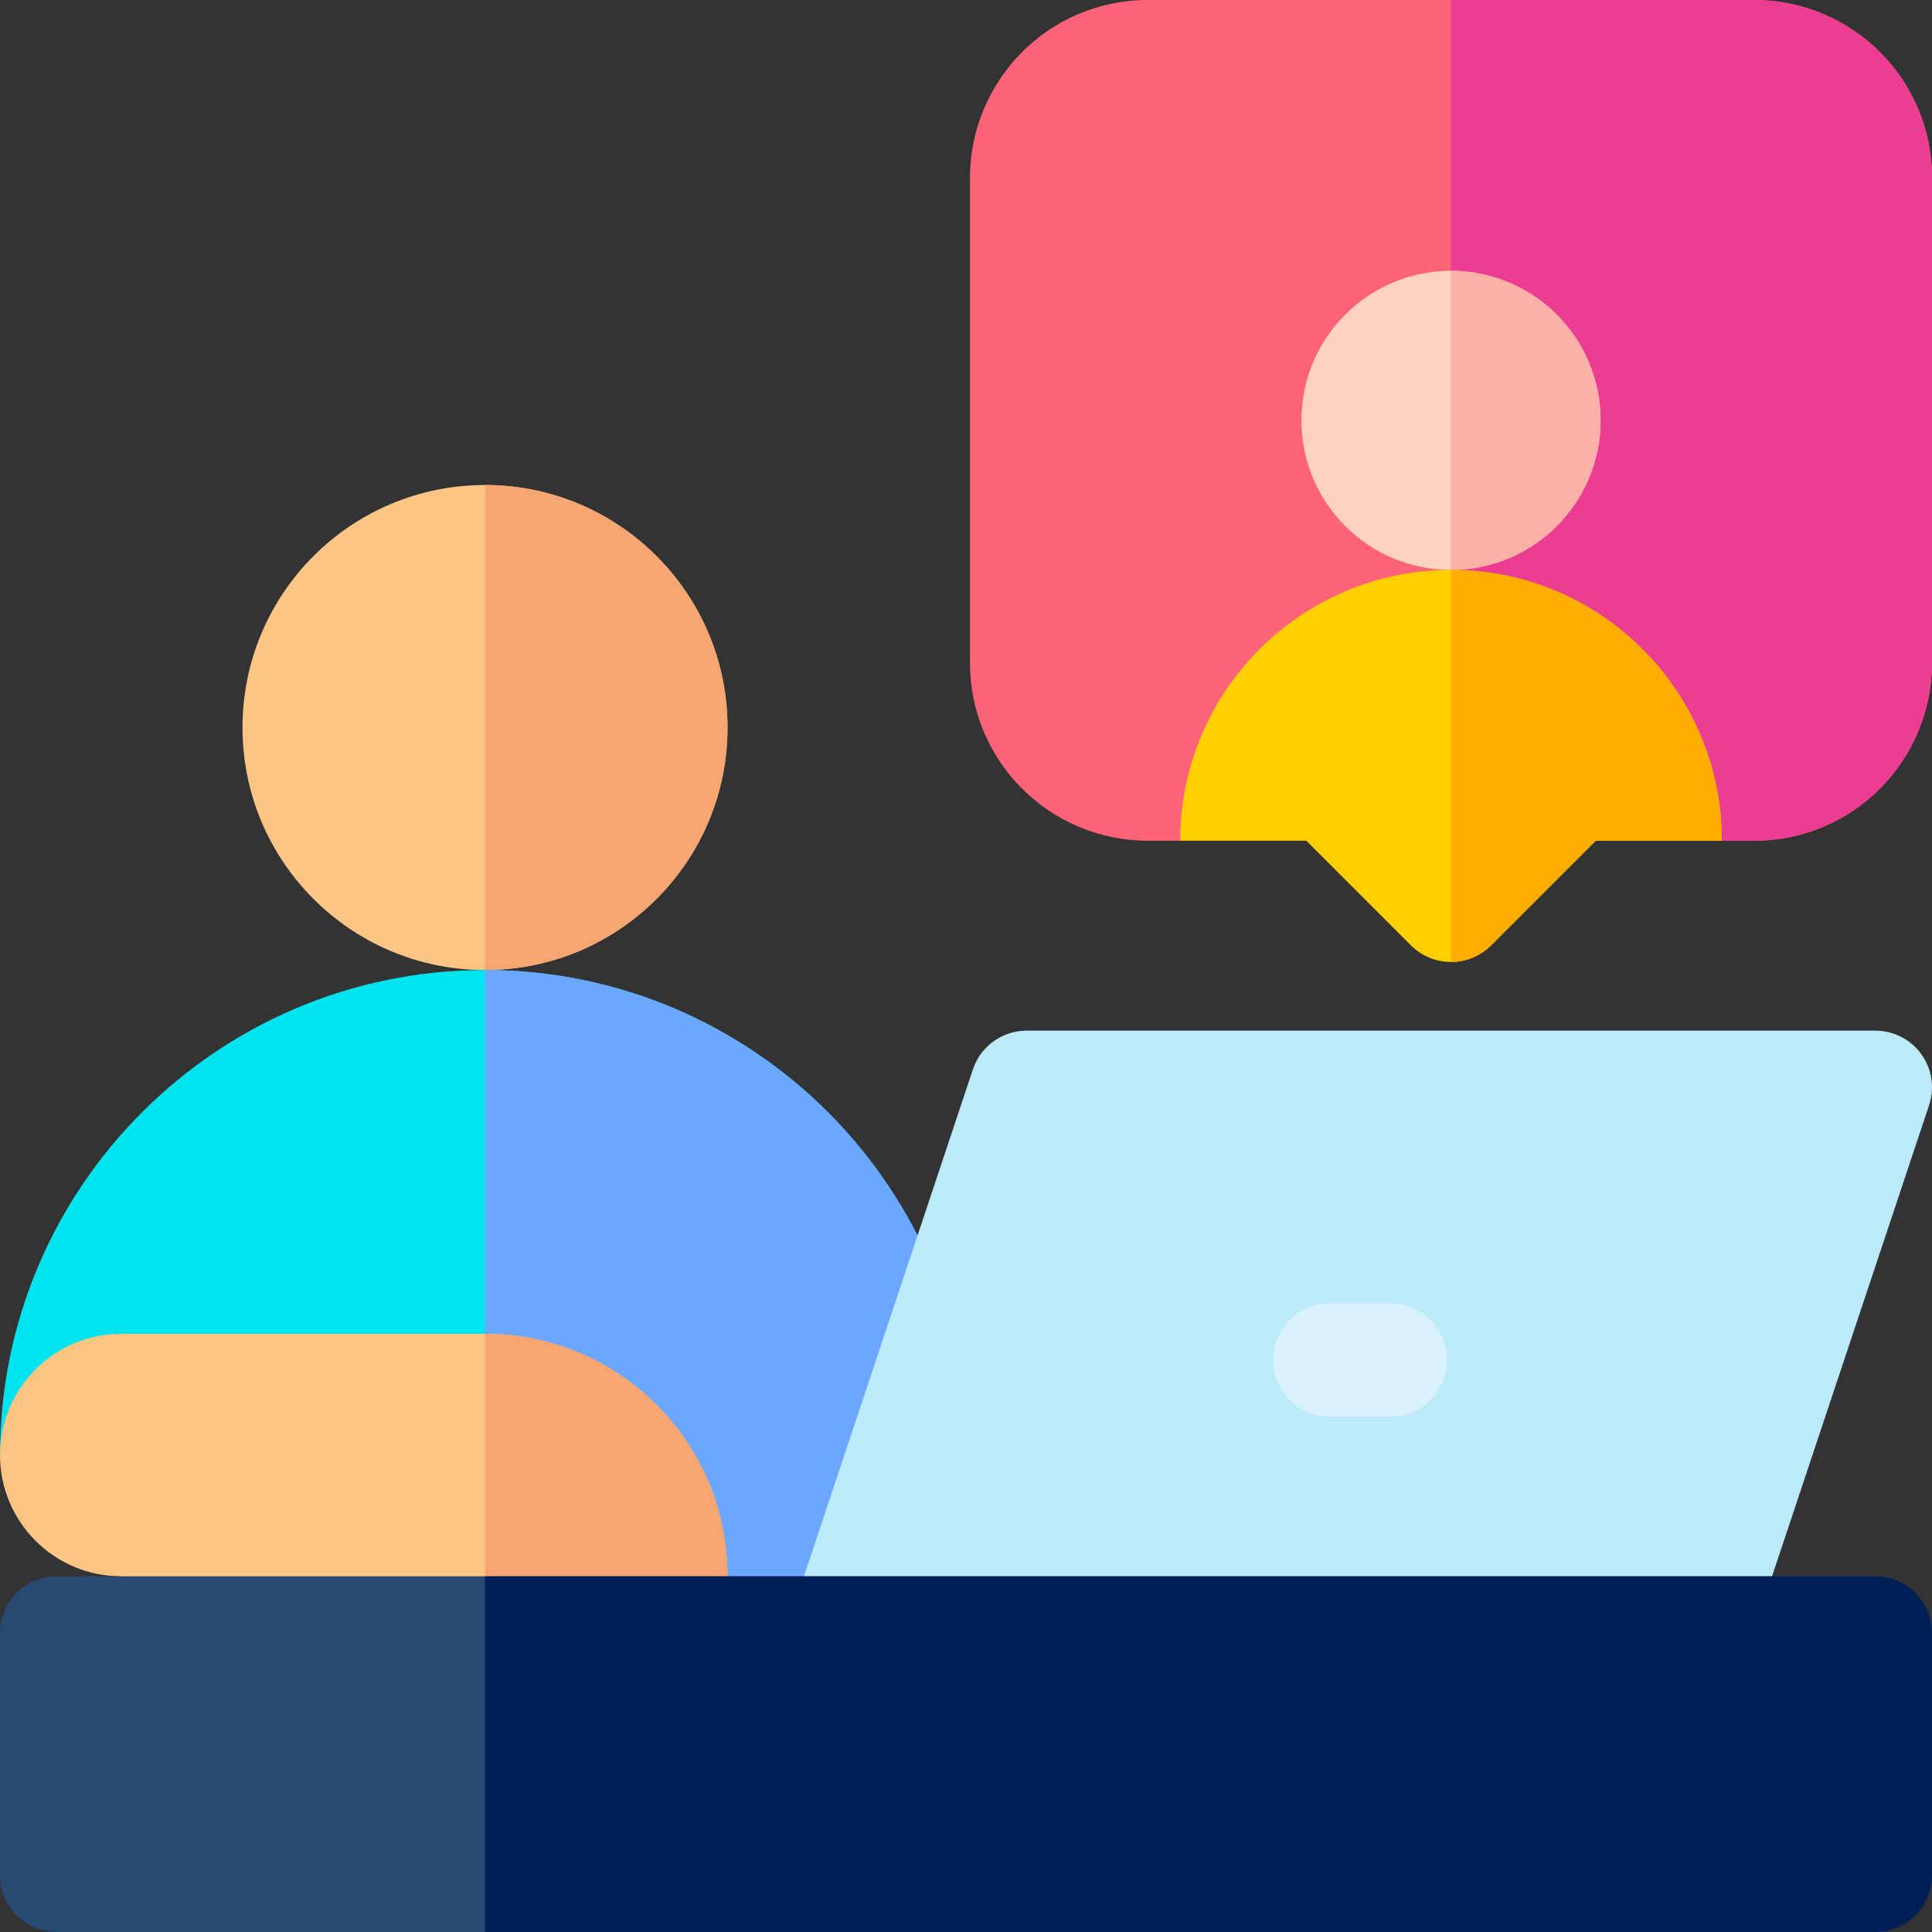 <svg id="Layer_1" enable-background="new 0 0 512 512" height="512" viewBox="0 0 512 512" width="512" xmlns="http://www.w3.org/2000/svg"><rect x="0" y="0" width="512" height="512" fill="#333333" stroke="none"/><g><path d="m128.533 257.067c-70.934 0-128.533 57.599-128.533 128.533l57.74 57.74c2.813 2.813 6.628 4.393 10.607 4.393h126.587c33.999 0 61.921-27.326 62.131-61.324.44-71.305-57.328-129.342-128.532-129.342z" fill="#00e4ef"/><path d="m194.933 447.733c33.999 0 61.921-27.326 62.131-61.324.44-71.305-57.327-129.343-128.531-129.343v190.667z" fill="#6ba7ff"/><circle cx="128.533" cy="192.8" fill="#fdc584" r="64.267"/><path d="m192.8 192.8c0-35.467-28.8-64.267-64.267-64.267v128.533c35.467.001 64.267-28.799 64.267-64.266z" fill="#f8a671"/><path d="m128.533 353.467h-96.4c-17.743 0-32.133 14.402-32.133 32.133 0 17.746 14.388 32.133 32.133 32.133 0 16.569 13.431 30 30 30h115.667c8.284 0 15-6.716 15-15v-15c0-35.491-28.775-64.266-64.267-64.266z" fill="#fdc584"/><path d="m192.8 432.733v-15c0-35.491-28.775-64.267-64.267-64.267v94.267h49.267c8.284 0 15-6.715 15-15z" fill="#f8a671"/><path d="m384.533 151.033-71.766 71.767h-8.567c-25.827 0-47.134-20.867-47.134-47.133v-128.534c0-25.743 20.796-47.133 47.134-47.133h160.666c25.744 0 47.134 20.796 47.134 47.133v128.533c0 25.744-20.796 47.133-47.134 47.133h-8.566z" fill="#ff6378"/><path d="m456.3 222.8h8.566c26.338 0 47.134-21.39 47.134-47.133v-128.534c0-26.337-21.39-47.133-47.134-47.133h-80.333v151.033z" fill="#ec3d93"/><path d="m448.8 447.733h-224.934c-4.821 0-9.35-2.318-12.169-6.229s-3.586-8.94-2.062-13.514l48.2-144.6c2.042-6.125 7.774-10.256 14.23-10.256h224.935c4.821 0 9.35 2.318 12.169 6.229s3.586 8.94 2.062 13.514l-48.2 144.6c-2.043 6.125-7.775 10.256-14.231 10.256z" fill="#bceaf9"/><path d="m368.467 375.433h-16.067c-8.284 0-15-6.716-15-15s6.716-15 15-15h16.066c8.284 0 15 6.716 15 15s-6.715 15-14.999 15z" fill="#d8f1fb"/><circle cx="384.533" cy="111.4" fill="#fed2c2" r="39.633"/><path d="m424.167 111.4c0-21.878-17.759-39.633-39.633-39.633v79.267c21.874-.001 39.633-17.757 39.633-39.634z" fill="#fbb0a8"/><path d="m384.533 151.033c-39.636 0-71.767 32.134-71.767 71.767h33.421l27.739 27.74c2.812 2.813 6.628 4.394 10.606 4.394s7.794-1.58 10.606-4.393l27.74-27.74h33.42c.002-39.634-32.129-71.768-71.765-71.768z" fill="#ffcf00"/><path d="m422.88 222.8h33.42c0-39.633-32.131-71.767-71.767-71.767v103.9c3.979 0 7.794-1.58 10.606-4.393z" fill="#ffad00"/><path d="m497 512h-482c-8.284 0-15-6.716-15-15v-64.267c0-8.284 6.716-15 15-15h482c8.284 0 15 6.716 15 15v64.267c0 8.284-6.716 15-15 15z" fill="#284971"/><path d="m497 512h-368.467v-94.267h368.467c8.284 0 15 6.716 15 15v64.267c0 8.284-6.716 15-15 15z" fill="#001f54"/></g></svg>